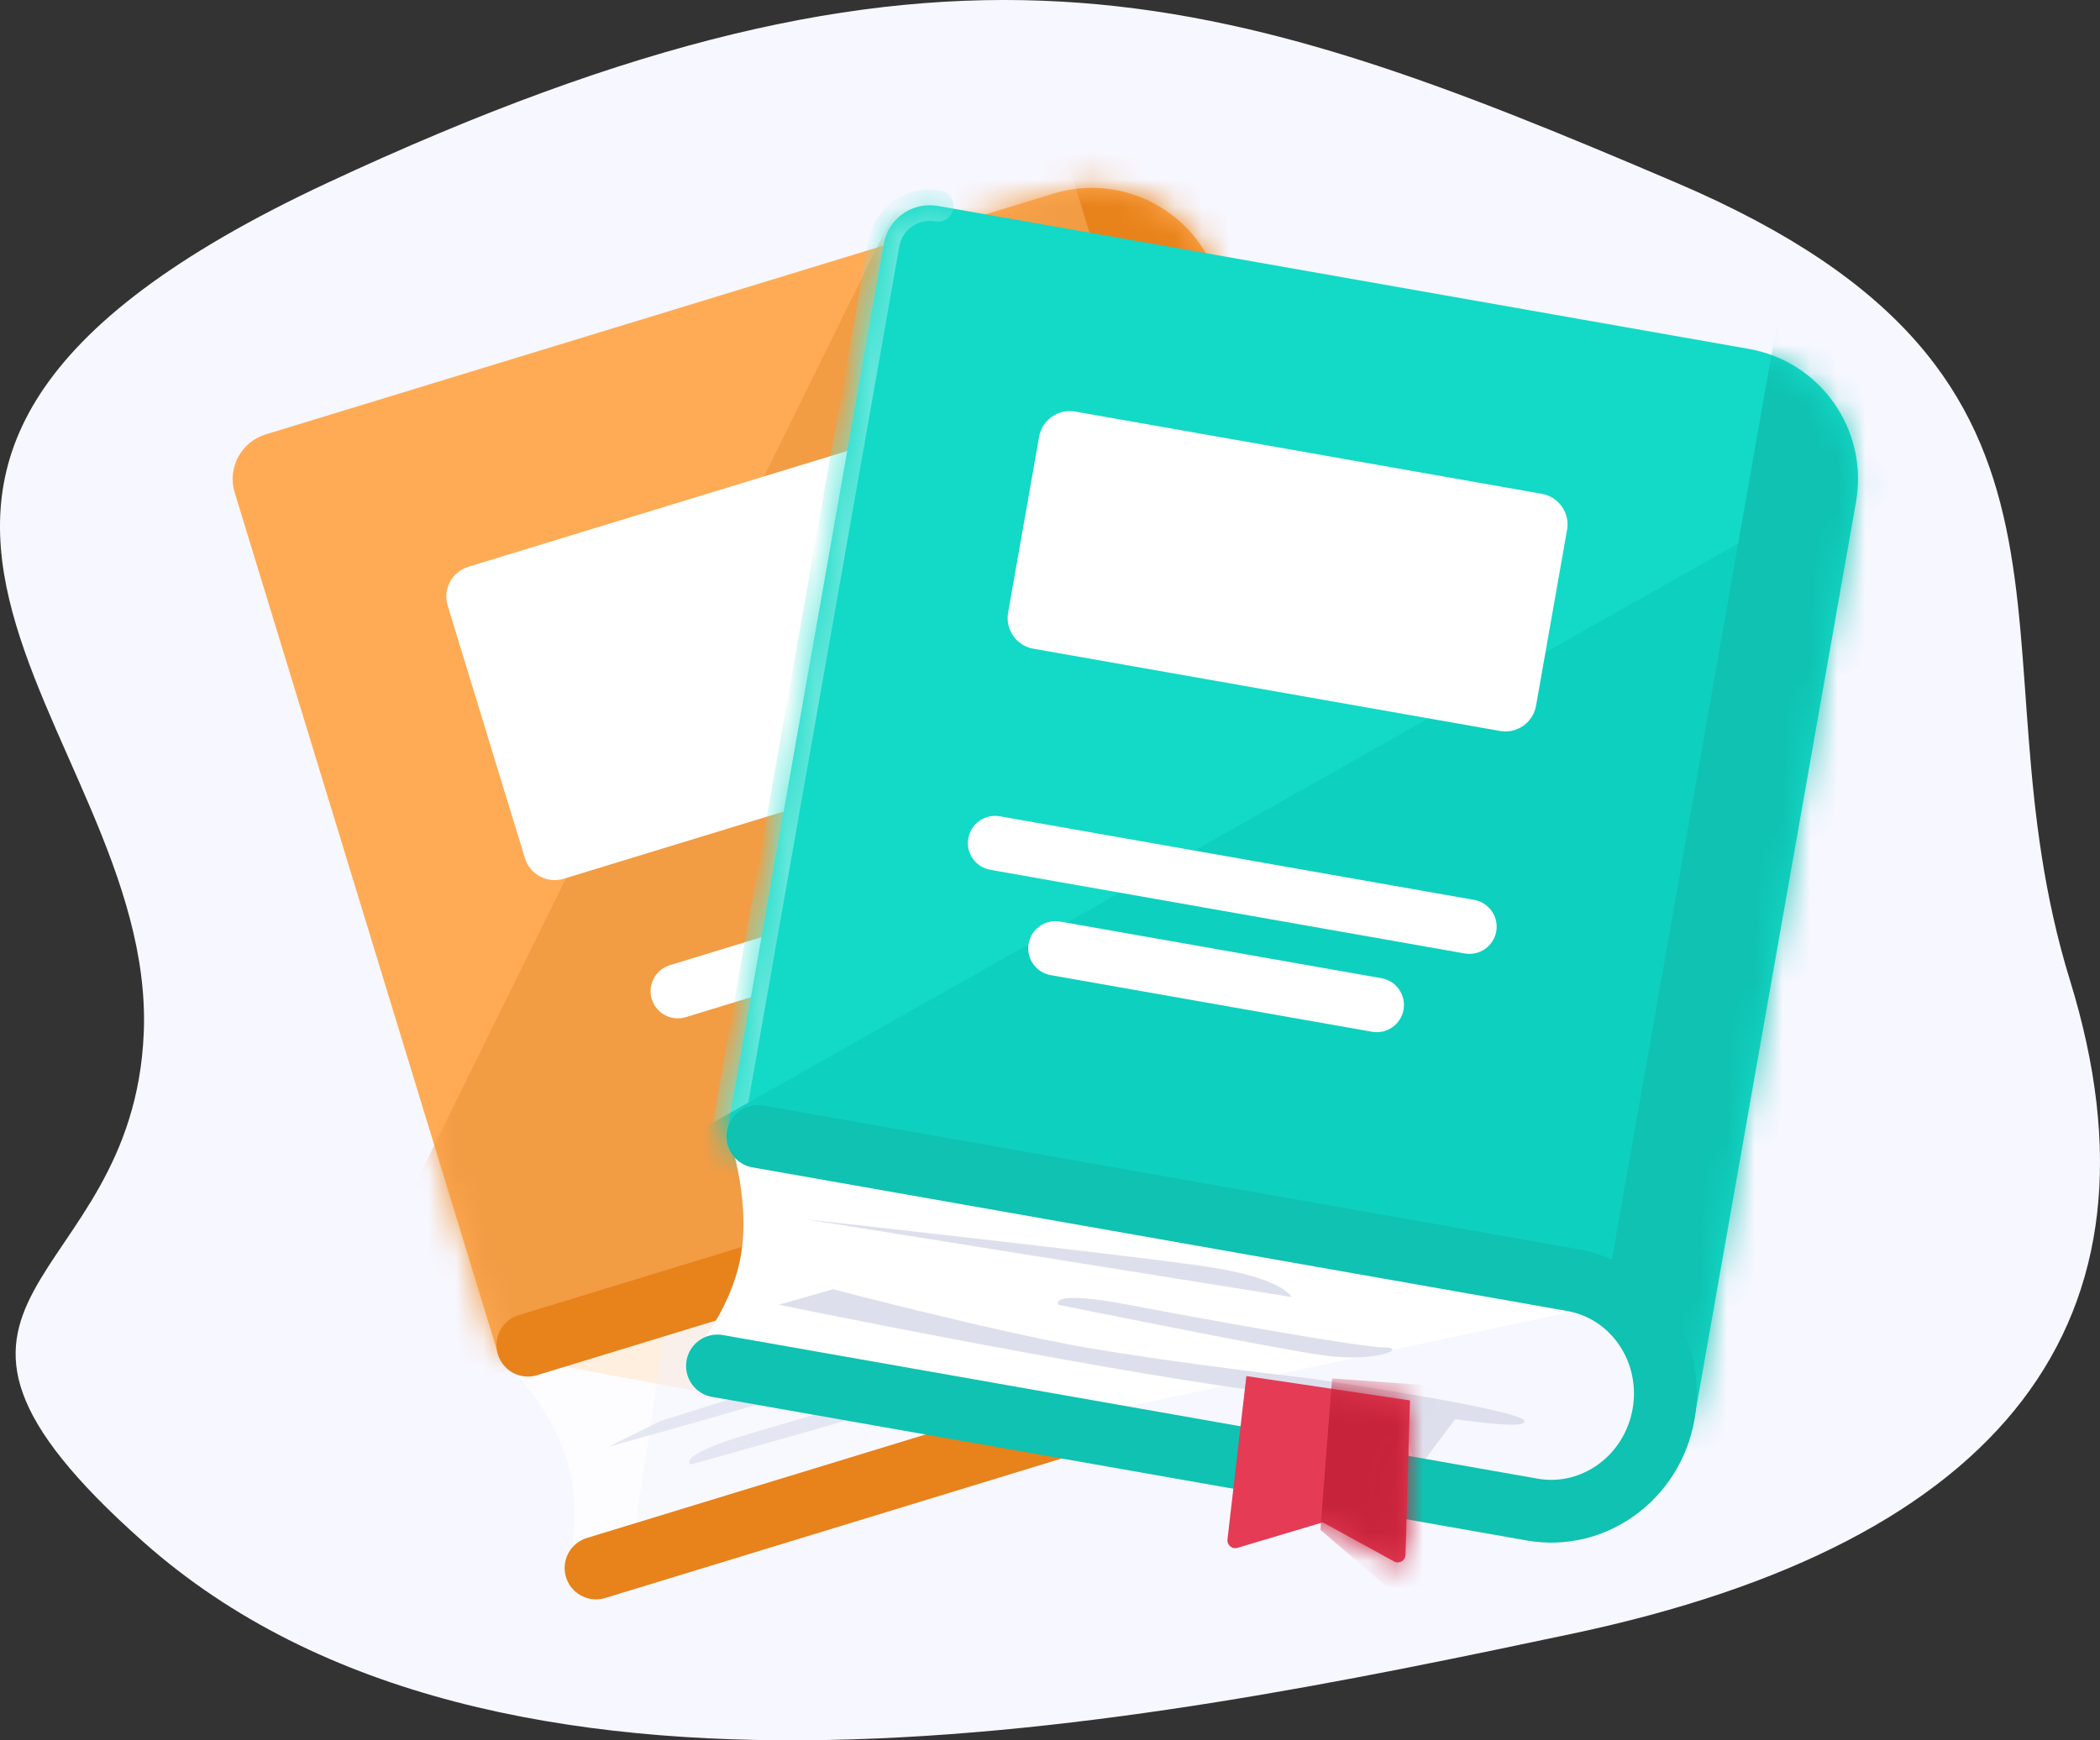 <svg width="76" height="63" viewBox="0 0 76 63" fill="none" xmlns="http://www.w3.org/2000/svg">
<rect x="0" y="0" width="76" height="63" fill="#333333" stroke="none"/>
<path d="M11.842 6.623C-10.447 17.032 5.654 26.162 5.203 37.378C4.824 46.808 -5.04 46.746 5.203 55.831C18.007 67.187 41.243 62.455 56.892 59.143C72.542 55.831 78.707 47.787 74.913 35.485C71.119 23.183 77.284 13.72 60.686 6.623C44.089 -0.475 34.13 -3.787 11.842 6.623Z" fill="#F7F7FF"/>
<path fill-rule="evenodd" clip-rule="evenodd" d="M8.494 17.832C8.222 16.941 8.723 15.998 9.614 15.726L38.117 7.012C40.642 6.24 43.314 7.661 44.086 10.185L53.951 42.453L25.201 50.36L18.03 49.024L8.494 17.832Z" fill="#FFAB55"/>
<mask id="mask0" mask-type="alpha" maskUnits="userSpaceOnUse" x="8" y="6" width="46" height="45">
<path fill-rule="evenodd" clip-rule="evenodd" d="M8.493 17.834C8.221 16.943 8.723 16 9.614 15.728L38.116 7.014C40.641 6.242 43.313 7.663 44.085 10.187L53.95 42.455L25.201 50.362L18.03 49.026L8.493 17.834Z" fill="#FFAB55"/>
</mask>
<g mask="url(#mask0)">
<path fill-rule="evenodd" clip-rule="evenodd" d="M14.608 43.714L34.009 4.349L44.694 6.317L54.395 40.762L10.952 51.447L14.608 43.714Z" fill="#F29C44"/>
<path d="M44.883 3.179L38.43 5.152L50.843 45.755L57.297 43.782L44.883 3.179Z" fill="#E8821A"/>
</g>
<path fill-rule="evenodd" clip-rule="evenodd" d="M16.949 20.518L33.351 15.503C33.945 15.322 34.574 15.656 34.756 16.25L37.551 25.392C37.732 25.986 37.398 26.615 36.804 26.797L20.401 31.811C19.808 31.993 19.178 31.658 18.997 31.065L16.202 21.922C16.02 21.329 16.355 20.7 16.949 20.518Z" fill="white"/>
<path fill-rule="evenodd" clip-rule="evenodd" d="M24.241 34.94L35.535 31.487C36.054 31.328 36.605 31.621 36.764 32.14C36.922 32.66 36.63 33.211 36.11 33.369L24.817 36.822C24.297 36.981 23.747 36.688 23.588 36.169C23.429 35.649 23.722 35.099 24.241 34.94Z" fill="white"/>
<g opacity="0.9">
<path opacity="0.9" fill-rule="evenodd" clip-rule="evenodd" d="M18.029 49.024L47.737 39.942C49.893 39.283 52.193 40.554 52.874 42.782C53.556 45.009 52.36 47.349 50.203 48.009L20.496 57.091C20.496 57.091 21.151 54.906 20.514 52.822C19.877 50.739 18.029 49.024 18.029 49.024Z" fill="white"/>
<g opacity="0.9">
<path opacity="0.9" fill-rule="evenodd" clip-rule="evenodd" d="M29.088 45.823L24.308 46.526L22.903 55.805L36.399 51.447L29.088 45.823Z" fill="#F6F7FF"/>
<path opacity="0.9" fill-rule="evenodd" clip-rule="evenodd" d="M27.256 51.865C30.142 51.026 35.474 49.413 36.226 49.031C36.978 48.648 36.231 49.659 34.349 50.302C32.468 50.945 25.002 53.014 25.002 53.014C25.002 53.014 24.37 52.704 27.256 51.865Z" fill="#DDDFED"/>
<path opacity="0.9" fill-rule="evenodd" clip-rule="evenodd" d="M23.887 51.447C23.887 51.447 29.471 49.681 32.608 48.714C35.744 47.747 40.384 46.014 40.384 46.014C40.384 46.014 47.784 43.506 47.975 43.882C48.167 44.257 44.591 45.291 38.696 47.347C32.801 49.404 22.009 52.378 22.009 52.378L23.887 51.447Z" fill="#DDDFED"/>
</g>
</g>
<path d="M19.105 48.696L47.737 39.942C49.893 39.283 52.193 40.554 52.874 42.782C53.556 45.009 52.36 47.349 50.203 48.009L21.571 56.762" stroke="#E8821A" stroke-width="2.272" stroke-linecap="round"/>
<path fill-rule="evenodd" clip-rule="evenodd" d="M31.986 8.824C32.148 7.906 33.023 7.294 33.94 7.455L63.293 12.631C65.892 13.089 67.628 15.569 67.17 18.168L61.311 51.398L32.105 45.391L26.322 40.945L31.986 8.824Z" fill="#13D9C7"/>
<mask id="mask1" mask-type="alpha" maskUnits="userSpaceOnUse" x="26" y="7" width="42" height="45">
<path fill-rule="evenodd" clip-rule="evenodd" d="M31.829 8.963C31.991 8.045 32.866 7.432 33.784 7.594L63.136 12.77C65.736 13.228 67.472 15.707 67.014 18.307L61.154 51.536L31.949 45.53L26.166 41.084L31.829 8.963Z" fill="#13D9C7"/>
</mask>
<g mask="url(#mask1)">
<path d="M26.322 40.945L31.986 8.824C32.148 7.906 33.023 7.293 33.94 7.455" stroke="#63E8DB" stroke-width="1.136" stroke-linecap="round"/>
<path fill-rule="evenodd" clip-rule="evenodd" d="M66.139 17.849L22.837 42.312L60.937 47.795L66.139 17.849Z" fill="#0ED0BF"/>
<path d="M71.062 12.288L64.416 11.116L57.044 52.929L63.689 54.101L71.062 12.288Z" fill="#0FC2B1"/>
</g>
<path fill-rule="evenodd" clip-rule="evenodd" d="M38.909 14.898L55.801 17.877C56.412 17.985 56.821 18.569 56.713 19.18L55.59 25.549C55.482 26.16 54.898 26.569 54.287 26.461L37.396 23.483C36.784 23.375 36.376 22.791 36.483 22.18L37.606 15.811C37.714 15.199 38.298 14.791 38.909 14.898Z" fill="white"/>
<path fill-rule="evenodd" clip-rule="evenodd" d="M36.183 29.55L53.351 32.577C53.886 32.672 54.244 33.183 54.15 33.718C54.055 34.252 53.544 34.61 53.01 34.516L35.841 31.488C35.306 31.394 34.949 30.883 35.043 30.349C35.137 29.814 35.648 29.456 36.183 29.55Z" fill="white"/>
<path fill-rule="evenodd" clip-rule="evenodd" d="M38.366 33.361L49.996 35.412C50.531 35.506 50.889 36.017 50.795 36.552C50.7 37.087 50.19 37.445 49.655 37.35L38.024 35.3C37.489 35.205 37.132 34.694 37.226 34.16C37.32 33.625 37.831 33.267 38.366 33.361Z" fill="white"/>
<path fill-rule="evenodd" clip-rule="evenodd" d="M26.322 40.945L56.915 46.34C59.135 46.731 60.608 48.908 60.203 51.202C59.799 53.496 57.671 55.038 55.45 54.647L24.857 49.252C24.857 49.252 26.433 47.603 26.811 45.457C27.19 43.311 26.322 40.945 26.322 40.945Z" fill="white"/>
<path fill-rule="evenodd" clip-rule="evenodd" d="M58.753 47.088L38.302 51.451L57.282 54.825L59.812 52.997L58.753 47.088Z" fill="#F6F7FF"/>
<path fill-rule="evenodd" clip-rule="evenodd" d="M29.164 44.14C29.164 44.14 40.551 45.405 43.504 45.827C46.456 46.249 46.737 46.952 46.737 46.952L29.164 44.14Z" fill="#DDDFED"/>
<path fill-rule="evenodd" clip-rule="evenodd" d="M30.148 46.671C30.148 46.671 36.053 48.217 39.286 48.779C42.52 49.342 47.44 49.904 47.44 49.904C47.44 49.904 55.173 51.029 55.173 51.451C55.173 51.872 51.517 51.169 45.331 50.326C39.145 49.482 28.18 47.233 28.18 47.233L30.148 46.671Z" fill="#DDDFED"/>
<path fill-rule="evenodd" clip-rule="evenodd" d="M40.833 47.233C43.785 47.795 49.268 48.779 50.111 48.779C50.955 48.779 49.83 49.342 47.862 49.061C45.894 48.779 38.302 47.233 38.302 47.233C38.302 47.233 37.88 46.671 40.833 47.233Z" fill="#DDDFED"/>
<path fill-rule="evenodd" clip-rule="evenodd" d="M52.923 51.029L51.236 53.278L50.674 50.888L52.923 51.029Z" fill="#DDDFED"/>
<path d="M27.43 41.141L56.915 46.34C59.136 46.731 60.608 48.908 60.203 51.202C59.799 53.496 57.671 55.038 55.45 54.647L25.965 49.448" stroke="#0FC2B1" stroke-width="2.272" stroke-linecap="round"/>
<path fill-rule="evenodd" clip-rule="evenodd" d="M45.107 49.815L44.423 55.731C44.4 55.932 44.589 56.091 44.783 56.033L47.871 55.11L50.45 56.524C50.634 56.626 50.86 56.496 50.866 56.286L51.028 50.696L45.107 49.815Z" fill="#E53B54"/>
<mask id="mask2" mask-type="alpha" maskUnits="userSpaceOnUse" x="44" y="49" width="8" height="8">
<path fill-rule="evenodd" clip-rule="evenodd" d="M45.107 49.815L44.423 55.731C44.4 55.932 44.589 56.091 44.783 56.033L47.871 55.11L50.45 56.524C50.634 56.626 50.86 56.496 50.866 56.286L51.028 50.696L45.107 49.815Z" fill="#E53B54"/>
</mask>
<g mask="url(#mask2)">
<path fill-rule="evenodd" clip-rule="evenodd" d="M48.209 49.9L47.787 55.383L51.627 58.664L53.216 52.226L53.524 50.282L48.209 49.9Z" fill="#C7233B"/>
</g>
</svg>
